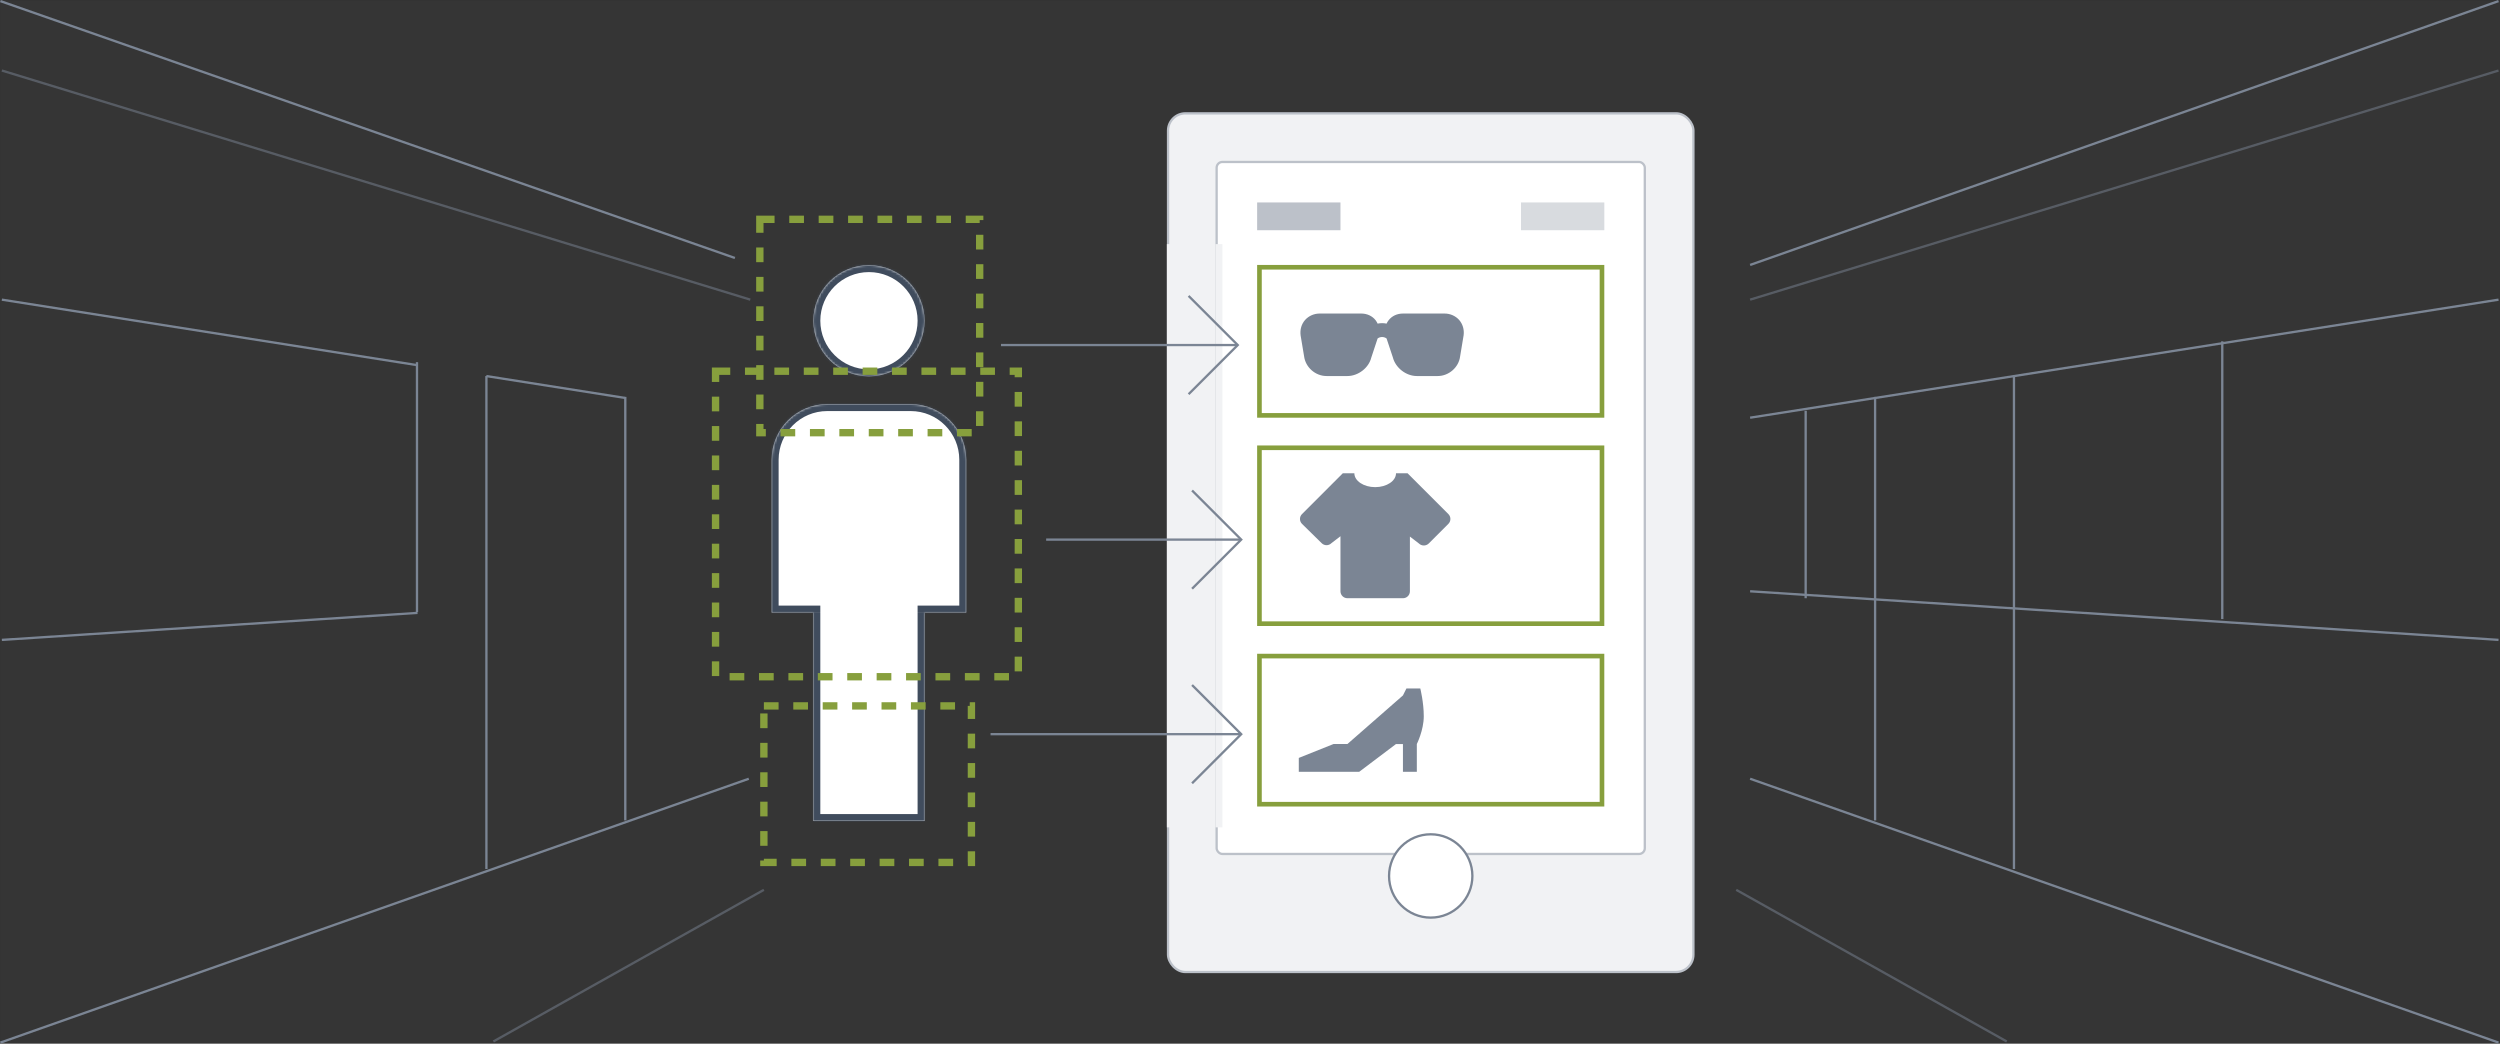 <?xml version="1.0" encoding="UTF-8" standalone="no"?>
<svg xmlns:inkscape="http://www.inkscape.org/namespaces/inkscape" xmlns:sodipodi="http://sodipodi.sourceforge.net/DTD/sodipodi-0.dtd" xmlns="http://www.w3.org/2000/svg" xmlns:svg="http://www.w3.org/2000/svg" width="340" height="141.942" viewBox="0 0 340 141.942" fill="none" version="1.1" id="svg57" sodipodi:docname="Illu-RevSearch.svg" inkscape:version="1.1.1 (3bf5ae0d25, 2021-09-20)">
  <rect x="0" y="0" width="340" height="141.942" fill="#333333" stroke="none"/>
  <defs id="defs61"></defs>
  <rect id="Boundary" x="0.052" y="0.149" width="339.948" height="141.645" fill="#ffffff" fill-opacity="0.01" style="stroke-width:0.315"></rect>
  <rect id="Rectangle" x="158.852" y="15.415" width="71.452" height="116.778" rx="2.361" fill="#f1f2f4" stroke="#bcc1c9" style="stroke-width:0.315"></rect>
  <rect id="Rectangle_2" x="165.462" y="22.025" width="58.232" height="94.115" rx="0.787" fill="#ffffff" stroke="#bcc1c9" style="stroke-width:0.315"></rect>
  <circle id="Oval" cx="194.578" cy="119.13" r="5.666" fill="#ffffff" stroke="#7b8594" style="stroke-width:0.315"></circle>
  <rect id="Rectangle_3" x="171.285" y="36.347" width="46.585" height="20.145" fill="#ffffff" stroke="#879f3d" stroke-width="0.63"></rect>
  <path id="Path" d="m 183.247,51.141 h -2.833 c -1.53,0 -2.871,-1.19 -3.06,-2.701 l -0.472,-2.823 c -0.104,-0.803 0.123,-1.558 0.614,-2.106 0.491,-0.548 1.209,-0.869 1.974,-0.869 h 5.666 c 0.784,0 1.492,0.331 1.945,0.907 0.104,0.142 0.198,0.293 0.274,0.463 0.406,-0.085 0.822,-0.085 1.218,0 0.075,-0.17 0.17,-0.321 0.283,-0.463 0.444,-0.576 1.152,-0.907 1.945,-0.907 h 5.666 c 0.765,0 1.483,0.321 1.974,0.869 0.482,0.548 0.708,1.303 0.614,2.068 l -0.482,2.899 c -0.179,1.473 -1.53,2.663 -3.05,2.663 h -2.833 c -1.473,0 -2.908,-1.124 -3.267,-2.55 l -0.85,-2.559 c -0.359,-0.264 -0.859,-0.264 -1.218,0 l -0.869,2.625 c -0.34,1.369 -1.766,2.484 -3.239,2.484 z" fill="#7b8594" style="stroke-width:0.315"></path>
  <rect id="Rectangle_4" x="171.285" y="60.898" width="46.585" height="23.922" fill="#ffffff" stroke="#879f3d" stroke-width="0.63"></rect>
  <path id="Path_2" d="m 190.801,81.358 h -7.554 c -0.521,0 -0.944,-0.423 -0.944,-0.944 v -7.488 l -1.228,0.944 c -0.368,0.368 -0.963,0.368 -1.331,0 l -2.672,-2.625 c -0.368,-0.368 -0.368,-0.963 0,-1.331 l 5.552,-5.552 h 1.568 c 0,1.039 1.265,1.889 2.833,1.889 1.568,0 2.833,-0.85 2.833,-1.889 h 1.568 l 5.552,5.552 c 0.368,0.368 0.368,0.963 0,1.331 l -2.672,2.672 c -0.368,0.359 -0.963,0.359 -1.331,0 l -1.228,-0.944 v 7.441 c 0,0.522 -0.423,0.944 -0.944,0.944 z" fill="#7b8594" style="stroke-width:0.315"></path>
  <rect id="Rectangle_5" x="171.285" y="89.227" width="46.585" height="20.145" fill="#ffffff" stroke="#879f3d" stroke-width="0.63"></rect>
  <path id="Path_3" d="m 176.636,104.966 h 8.215 l 5.005,-3.777 h 0.944 v 3.777 h 1.889 v -3.777 c 0,0 0.944,-1.889 0.944,-3.777 0,-1.889 -0.472,-3.777 -0.472,-3.777 h -1.889 l -0.472,0.944 -7.554,6.61 h -1.889 l -4.721,1.889 z" fill="#7b8594" style="stroke-width:0.315"></path>
  <rect id="Rectangle_6" opacity="0.5" x="170.97" y="27.533" width="11.332" height="3.777" fill="#7b8594" style="stroke-width:0.315"></rect>
  <rect id="Rectangle_7" opacity="0.3" x="206.854" y="27.533" width="11.332" height="3.777" fill="#7b8594" style="stroke-width:0.315"></rect>
  <g id="Shape" transform="matrix(0.315,0,0,0.315,-0.892,-0.796)">
    <mask id="path-13-inside-1_0_3615" fill="#ffffff">
      <path fill-rule="evenodd" clip-rule="evenodd" d="m 402,141 c 0,-13.255 -10.745,-24 -24,-24 -13.255,0 -24,10.745 -24,24 0,13.255 10.745,24 24,24 13.255,0 24,-10.745 24,-24 z m 18,60 c 0,-13.255 -10.745,-24 -24,-24 h -36 c -13.255,0 -24,10.745 -24,24 v 66 h 18 v 90 h 48 v -90 h 18 z" id="path14"></path>
    </mask>
    <path fill-rule="evenodd" clip-rule="evenodd" d="m 402,141 c 0,-13.255 -10.745,-24 -24,-24 -13.255,0 -24,10.745 -24,24 0,13.255 10.745,24 24,24 13.255,0 24,-10.745 24,-24 z m 18,60 c 0,-13.255 -10.745,-24 -24,-24 h -36 c -13.255,0 -24,10.745 -24,24 v 66 h 18 v 90 h 48 v -90 h 18 z" fill="#ffffff" id="path17"></path>
    <path d="m 336,267 h -3 v 3 h 3 z m 18,0 h 3 v -3 h -3 z m 0,90 h -3 v 3 h 3 z m 48,0 v 3 h 3 v -3 z m 0,-90 v -3 h -3 v 3 z m 18,0 v 3 h 3 v -3 z M 378,120 c 11.598,0 21,9.402 21,21 h 6 c 0,-14.912 -12.088,-27 -27,-27 z m -21,21 c 0,-11.598 9.402,-21 21,-21 v -6 c -14.912,0 -27,12.088 -27,27 z m 21,21 c -11.598,0 -21,-9.402 -21,-21 h -6 c 0,14.912 12.088,27 27,27 z m 21,-21 c 0,11.598 -9.402,21 -21,21 v 6 c 14.912,0 27,-12.088 27,-27 z m -3,39 c 11.598,0 21,9.402 21,21 h 6 c 0,-14.912 -12.088,-27 -27,-27 z m -36,0 h 36 v -6 h -36 z m -21,21 c 0,-11.598 9.402,-21 21,-21 v -6 c -14.912,0 -27,12.088 -27,27 z m 0,66 v -66 h -6 v 66 z m 15,-3 h -18 v 6 h 18 z m 3,93 v -90 h -6 v 90 z m 45,-3 h -48 v 6 h 48 z m -3,-87 v 90 h 6 v -90 z m 21,-3 h -18 v 6 h 18 z m -3,-63 v 66 h 6 v -66 z" fill="#404c5d" mask="url(#path-13-inside-1_0_3615)" id="path19"></path>
  </g>
  <rect id="Rectangle_8" x="158.695" y="33.199" width="0.944" height="79.321" fill="#f1f2f4" style="stroke-width:0.315"></rect>
  <rect id="Rectangle_9" x="165.305" y="33.199" width="0.944" height="79.321" fill="#f1f2f4" style="stroke-width:0.315"></rect>
  <g id="Group 15" transform="matrix(0.315,0,0,0.315,-0.892,-0.796)">
    <path id="Path 6" d="M 537,151.5 H 435" stroke="#7b8594"></path>
    <path id="Path 6_2" d="m 516.002,130.287 21.213,21.213 -21.213,21.213" stroke="#7b8594"></path>
  </g>
  <g id="Group 15_2" transform="matrix(0.315,0,0,0.315,-0.892,-0.796)">
    <path id="Path 6_3" d="m 538.5,319.5 h -108" stroke="#7b8594"></path>
    <path id="Path 6_4" d="m 517.502,298.287 21.213,21.213 -21.213,21.213" stroke="#7b8594"></path>
  </g>
  <g id="Group 15_3" transform="matrix(0.315,0,0,0.315,-0.892,-0.796)">
    <path id="Path 6_5" d="m 538.5,235.5 h -84" stroke="#7b8594"></path>
    <path id="Path 6_6" d="m 517.502,214.287 21.213,21.213 -21.213,21.213" stroke="#7b8594"></path>
  </g>
  <path id="Path 13" d="M 0.052,0.149 99.947,35.088" stroke="#7b8594" style="stroke-width:0.315"></path>
  <path id="Path 13_2" d="M 0.052,141.793 101.835,105.91" stroke="#7b8594" style="stroke-width:0.315"></path>
  <path id="Path 13_3" opacity="0.5" d="M 67.098,141.642 103.887,121.019" stroke="#7b8594" style="stroke-width:0.315"></path>
  <path id="Path 13_4" opacity="0.5" d="M 272.916,141.642 236.126,121.019" stroke="#7b8594" style="stroke-width:0.315"></path>
  <path id="Path 13_5" d="M 339.799,0.149 238.016,36.032" stroke="#7b8594" style="stroke-width:0.315"></path>
  <path id="Path 13_6" opacity="0.5" d="M 339.799,9.592 238.016,40.753" stroke="#7b8594" style="stroke-width:0.315"></path>
  <path id="Path 13_7" d="M 339.799,40.753 238.016,56.807" stroke="#7b8594" style="stroke-width:0.315"></path>
  <path id="Path 13_8" d="M 339.799,87.024 238.016,80.414" stroke="#7b8594" style="stroke-width:0.315"></path>
  <path id="Path 13_9" d="M 339.799,141.793 238.016,105.91" stroke="#7b8594" style="stroke-width:0.315"></path>
  <path id="Path 14" d="M 255.013,53.974 V 111.576" stroke="#7b8594" style="stroke-width:0.315"></path>
  <path id="Path 14_2" d="M 273.899,51.141 V 118.186" stroke="#7b8594" style="stroke-width:0.315"></path>
  <path id="Path 14_3" d="M 302.228,46.419 V 84.191" stroke="#7b8594" style="stroke-width:0.315"></path>
  <path id="Path 14_4" d="M 245.57,55.862 V 81.358" stroke="#7b8594" style="stroke-width:0.315"></path>
  <path id="Path 13_10" opacity="0.5" d="M 0.253,9.592 102.037,40.753" stroke="#7b8594" style="stroke-width:0.315"></path>
  <path id="Path 13_11" d="m 66.142,51.145 18.883,2.978" stroke="#7b8594" style="stroke-width:0.315"></path>
  <path id="Path 13_12" d="M 0.253,40.753 56.687,49.654" stroke="#7b8594" style="stroke-width:0.315"></path>
  <path id="Path 13_13" d="M 0.253,87.024 56.782,83.353" stroke="#7b8594" style="stroke-width:0.315"></path>
  <path id="Path 14_5" d="M 85.039,53.974 V 111.576" stroke="#7b8594" style="stroke-width:0.315"></path>
  <path id="Path 14_6" d="M 66.153,51.141 V 118.186" stroke="#7b8594" style="stroke-width:0.315"></path>
  <path id="Path 14_7" d="M 56.71,49.252 V 83.247" stroke="#7b8594" style="stroke-width:0.315"></path>
  <g inkscape:groupmode="layer" id="layer1" inkscape:label="1"></g>
  <g inkscape:groupmode="layer" id="layer2" inkscape:label="2"></g>
  <g inkscape:groupmode="layer" id="layer3" inkscape:label="3">
    <rect style="fill:none;fill-rule:evenodd;stroke:#879f3d;stroke-width:1;stroke-miterlimit:4;stroke-dasharray:2, 2;stroke-dashoffset:0;stroke-opacity:1" id="rect142" width="29.898" height="29.016" x="103.339" y="29.829"></rect>
    <rect style="fill:none;fill-rule:evenodd;stroke:#879f3d;stroke-width:1;stroke-miterlimit:4;stroke-dasharray:2, 2;stroke-dashoffset:0;stroke-opacity:1" id="rect142-05" width="28.227" height="21.286" x="103.887" y="96.003"></rect>
    <rect style="fill:none;fill-rule:evenodd;stroke:#879f3d;stroke-width:1;stroke-miterlimit:4;stroke-dasharray:2, 2;stroke-dashoffset:0;stroke-opacity:1" id="rect142-0" width="41.179" height="41.551" x="97.315" y="50.484"></rect>
  </g>
</svg>
